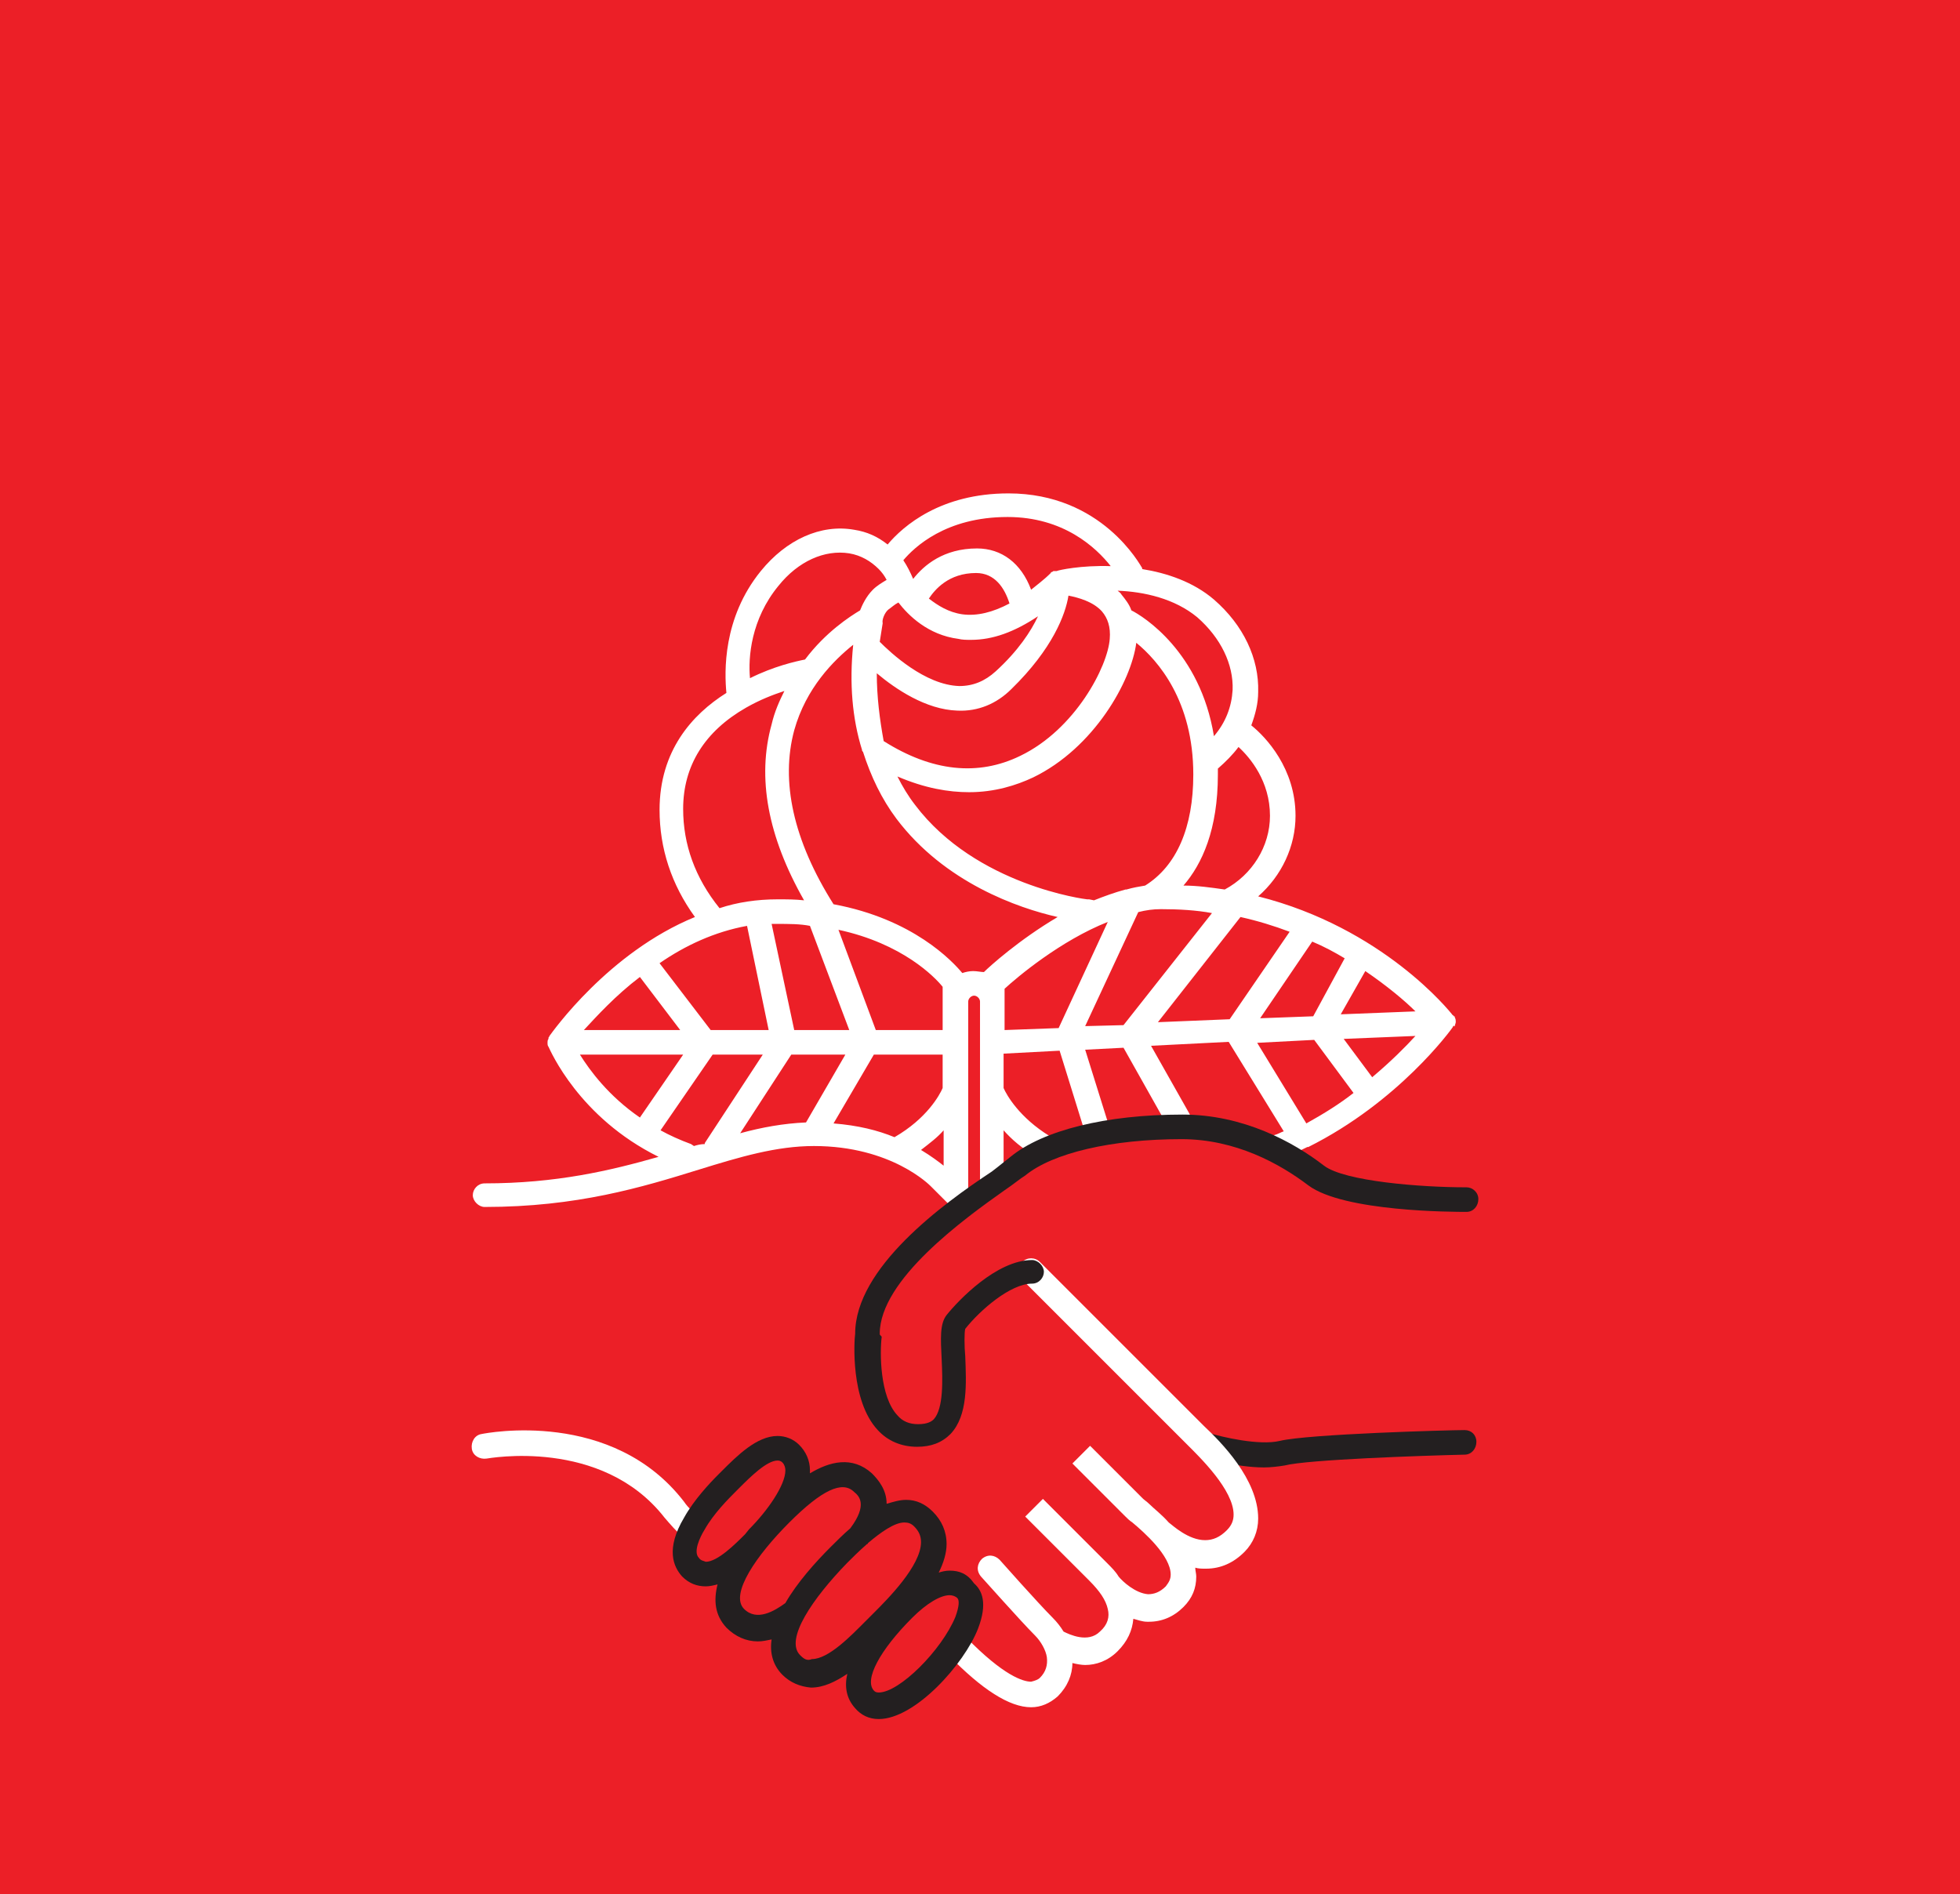 <svg version="1.1" id="Layer_1" xmlns="http://www.w3.org/2000/svg" x="0" y="0" viewBox="0 0 199.4 192.7" xml:space="preserve"><style>.st0{fill:#ec1f27}.st1{fill:#231f20}.st3{fill:#fff}</style><g><rect class="st0" width="199.8" height="192.7"/></g><g><path class="st1" d="M149 145.5c-1.6 0-15.9.4-18.8 1.1-2.1.5-5.9-.4-7.2-.8-.7-.2-1.4.2-1.6.8-.2.7.2 1.4.8 1.6.2.1 3.5 1.1 6.4 1.1.7 0 1.5-.1 2.1-.2 2.3-.6 14-1 18.3-1.1.7 0 1.2-.6 1.2-1.3s-.5-1.2-1.2-1.2z"/></g><g><line class="st0" x1="146.8" y1="104" x2="100.9" y2="106"/></g><g><line class="st0" x1="108.6" y1="105.3" x2="115" y2="91.6"/></g><g><line class="st0" x1="115" y1="105.4" x2="125.7" y2="91.9"/></g><g><line class="st0" x1="125.7" y1="104.9" x2="133.1" y2="94.2"/></g><g><line class="st0" x1="134.3" y1="104.5" x2="138.5" y2="97"/></g><g><line class="st0" x1="134.3" y1="104.5" x2="139.4" y2="111.4"/></g><g><line class="st0" x1="125.7" y1="104.9" x2="132.4" y2="115.9"/></g><g><line class="st0" x1="115" y1="105.4" x2="119.9" y2="114.1"/></g><g><line class="st0" x1="108.6" y1="105.3" x2="111.7" y2="115.3"/></g><g><line class="st0" x1="56.9" y1="106" x2="97.2" y2="106"/></g><g><line class="st0" x1="88.2" y1="106" x2="83.3" y2="93"/></g><g><line class="st0" x1="79.8" y1="106" x2="77" y2="92.8"/></g><g><line class="st0" x1="71.8" y1="106" x2="65.3" y2="97.7"/></g><g><line class="st0" x1="71.8" y1="106" x2="65.3" y2="115.4"/></g><g><line class="st0" x1="79.8" y1="106" x2="72.7" y2="116.9"/></g><g><line class="st0" x1="88.2" y1="106" x2="82.7" y2="115.4"/></g><g><g><line class="st0" x1="110.6" y1="92.7" x2="111.4" y2="92.9"/></g><g><g><path class="st3" d="M148 104.4c0-.1.1-.3.1-.4v-.1c0-.1 0-.2-.1-.4 0-.1 0-.1-.1-.1 0 0 0-.1-.1-.1-.3-.4-7.1-8.9-19.8-12.1 2.4-2.1 3.8-5.1 3.8-8.2 0-4.8-3-8-4.5-9.2.4-1.1.7-2.2.7-3.4.1-3.4-1.5-6.8-4.5-9.4-2.1-1.8-4.8-2.7-7.3-3.1v-.1c-.2-.3-4.1-7.6-13.6-7.6-6.9 0-10.7 3.3-12.3 5.2-1-.8-2.1-1.3-3.4-1.5-3.4-.6-6.9 1-9.5 4.2-3.9 4.8-3.7 10.3-3.5 12.4-3.5 2.2-6.8 5.9-6.8 11.9 0 3.9 1.2 7.6 3.6 10.9-8.8 3.6-14.5 11.7-14.8 12.1 0 .1-.1.1-.1.2v.1c-.1.1-.1.3-.1.4 0 .1 0 .3.1.4.2.4 3.1 7.2 11.2 11.2-4.9 1.4-10.4 2.7-17.7 2.7-.7 0-1.2.6-1.2 1.2s.6 1.2 1.2 1.2c9.4 0 16-2 21.8-3.8 4.2-1.3 7.9-2.4 11.7-2.4 7.9 0 11.8 4 11.9 4.1l2.6 2.6c.2.2.6.4.9.4s.6-.1.9-.4c.5-.5.5-1.3 0-1.8l-.6-.6v-19c0-.3.3-.6.6-.6s.6.3.6.6v18.3c0 .7.6 1.2 1.2 1.2s1.2-.6 1.2-1.2V115c.8.9 1.9 1.9 3.4 2.7.6.4 1.4.2 1.7-.4.4-.6.2-1.4-.4-1.7-3.1-1.9-4.4-4.2-4.7-4.9v-3.5l5.7-.3 2.7 8.7c.2.5.7.9 1.2.9.1 0 .3 0 .4-.1.7-.2 1-.9.8-1.6l-2.5-8 3.9-.2 4.5 8c.2.4.7.6 1.1.6.2 0 .4-.1.6-.2.6-.3.8-1.1.5-1.7l-3.9-6.9 7.9-.4 5.6 9.1c-.3.1-.6.3-1 .4-.6.3-.9 1-.7 1.6.2.5.7.8 1.2.8.2 0 .3 0 .5-.1.8-.3 1.6-.7 2.4-1.1h.1c9.2-4.6 14.5-11.9 14.7-12.2 0-.1.1-.1.1-.2 0 .2.1.1.1.1zm-37.6 0l5.4-11.6c.8-.2 1.5-.3 2.3-.3 1.8 0 3.6.1 5.2.4l-9 11.4-3.9.1zM90.4 62c.3-.2.6-.5 1-.7 1 1.3 3 3.3 6.1 3.7.4.1.8.1 1.3.1 2.2 0 4.4-.8 6.8-2.4-.7 1.5-2 3.5-4.3 5.6-1.1 1-2.3 1.5-3.7 1.5-3.5-.1-7-3.4-8.1-4.5.1-.6.2-1.3.3-1.9-.1-.3.2-1.1.6-1.4zm4.1-1.1c.6-.9 2-2.6 4.8-2.6 1.9 0 2.9 1.5 3.4 3.1-1.7.9-3.3 1.3-4.8 1.1-1.4-.2-2.5-.9-3.4-1.6zm-5.3 7.6c1.9 1.6 5 3.7 8.2 3.8 2.1.1 4-.7 5.5-2.2 4.2-4.1 5.5-7.6 5.8-9.5 1 .2 2.5.6 3.4 1.6.6.7.9 1.6.8 2.8-.2 2.8-3.5 9.2-9.1 11.9-4.3 2.1-9 1.6-13.9-1.5-.4-2.2-.7-4.5-.7-6.9zm9.4 12.1c2.6 0 4.8-.7 6.5-1.5 6.2-3 10-9.8 10.5-13.7 2.2 1.8 5.8 5.9 5.8 13.4 0 5.4-1.7 9.3-4.9 11.3-.6.1-1.2.2-1.9.4h-.1c-1.1.3-2.2.7-3.2 1.1l-.5-.1h-.2c-.1 0-11.3-1.4-17.5-9.6-.7-.9-1.3-1.9-1.8-2.9 2.8 1.2 5.2 1.6 7.3 1.6zm27.6 12.7c1.8.4 3.4.9 5 1.5l-6.1 8.9-7.3.3 8.4-10.7zm7.3 2.5c1.2.5 2.3 1.1 3.3 1.7l-3.2 5.9-5.4.2 5.3-7.8zm5.4 3c2.2 1.5 4 3 5.1 4.1l-7.6.3 2.5-4.4zM129.2 83c0 3.1-1.8 6-4.6 7.5-1.4-.2-2.8-.4-4.2-.4 1.9-2.2 3.5-5.7 3.5-11.3v-.6c.8-.7 1.5-1.4 2.1-2.2 1.2 1.1 3.2 3.5 3.2 7zm-3.8-12.8c-.1 1.7-.7 3.3-1.9 4.7-1.4-8.6-7.2-12.2-8.4-12.8-.2-.6-.6-1.1-1-1.6-.1-.2-.3-.3-.4-.4 2.7.1 5.8.8 8.1 2.7 2.4 2.1 3.7 4.8 3.6 7.4zm-22.9-17.6c5.7 0 9 3.1 10.5 5-3-.1-5.3.4-5.5.5h-.3c-.1 0-.1.1-.2.1 0 0-.1 0-.1.1-.7.7-1.4 1.2-2 1.7-1-2.7-3-4.2-5.5-4.2-3.4 0-5.4 1.7-6.5 3.1-.3-.7-.6-1.3-1-1.9 1.1-1.3 4.3-4.4 10.6-4.4zm-23.3 7c2-2.5 4.7-3.7 7.2-3.3 1.2.2 2.2.8 3 1.6.3.3.6.7.8 1.1-.5.3-1 .6-1.4 1-.7.7-1.1 1.6-1.3 2.1-1 .6-3.5 2.2-5.6 5-1 .2-3.2.7-5.6 1.9-.2-2.1.1-6 2.9-9.4zm-9.7 22.7c0-4.4 2.2-7.9 6.4-10.3 1.4-.8 2.7-1.3 3.9-1.7-.5 1-1 2.1-1.3 3.4-1.5 5.4-.4 11.4 3.3 17.9-.9-.1-1.7-.1-2.7-.1-2.1 0-4.1.3-5.9.9-2.5-3.1-3.7-6.5-3.7-10.1zM91 115.7c-1.7-.7-3.7-1.2-6.2-1.4l4.1-7h7v3.4c-.3.7-1.6 3.1-4.9 5zm-15.7-.4l5.2-8H86l-4 6.9c-2.3.1-4.5.5-6.7 1.1zm-4.7 1.3l-.3-.2c-1.1-.4-2.2-.9-3.1-1.4l5.3-7.7h5.1l-5.9 9v.1c-.4 0-.8.1-1.1.2zM76 94.2l2.2 10.6h-5.9L67.1 98c2.6-1.8 5.6-3.2 8.9-3.8zm6.4 0l4 10.6h-5.6L78.5 94h.5c1.3 0 2.4 0 3.4.2zm13.5 7.7v2.9h-6.8l-3.8-10.2c6.5 1.4 9.8 4.8 10.6 5.8v1.5zm-30.8-2.5l4.1 5.4h-9.8c1.3-1.4 3.2-3.5 5.7-5.4zm-6.1 7.9h10.5l-4.4 6.4c-3.2-2.2-5.1-4.8-6.1-6.4zm34.7 9.7c.9-.7 1.7-1.3 2.3-2v3.6c-.5-.4-1.3-1-2.3-1.6zM99 98.8c-.4 0-.8.1-1.1.2-1-1.2-5-5.5-13.1-7-4.1-6.5-5.4-12.5-4-17.7 1.2-4.3 4-7.1 6-8.7-.4 3.9-.1 7.5.9 10.7 0 .1 0 .1.1.2.8 2.5 1.9 4.8 3.4 6.8 4.9 6.5 12.4 9.1 16.4 10-3.9 2.3-6.9 5-7.5 5.6-.3 0-.7-.1-1.1-.1zm3.2 3.1v-1.3c1.3-1.2 5.7-4.9 10.5-6.8l-5 10.8-5.5.2v-2.9zm25.7 4.2l5.8-.3 4 5.4c-1.4 1.1-3 2.1-4.8 3.1l-5-8.2zm11.7 3.5l-2.9-3.9 7.3-.3c-1 1.1-2.5 2.6-4.4 4.2z"/></g><g><path class="st3" d="M69.6 152.8c-7.3-9.5-20.1-7-20.6-6.9-.7.1-1.1.8-1 1.5.1.7.8 1.1 1.5 1 .1 0 11.7-2.2 18.1 6 .6.7 1.2 1.4 1.9 2 .2.2.5.3.8.3.3 0 .7-.1.9-.4.5-.5.4-1.3-.1-1.8-.5-.6-1.1-1.1-1.5-1.7z"/></g><g><path class="st3" d="M122.5 145.1l-.3-.3-16.4-16.4c-.5-.5-1.3-.5-1.8 0s-.5 1.3 0 1.8l16.4 16.4.4.4c1.3 1.3 4.7 4.6 4.7 7.1 0 .6-.2 1.1-.7 1.6-.7.7-1.4 1-2.2 1-1.7 0-3.3-1.5-3.7-1.8-.7-.8-1.5-1.4-2-1.9-.2-.2-.5-.4-.6-.5l-5.4-5.4-1.8 1.8 5.4 5.4c.2.2.4.4.7.6 1.2 1 3.9 3.4 3.9 5.3 0 .5-.2.8-.5 1.2-.6.6-1.2.8-1.8.8-1.3-.1-2.6-1.3-3-1.8-.3-.5-.7-.9-1.2-1.4l-6.5-6.5-1.8 1.8 6.5 6.5c1.1 1.1 1.7 2 1.9 2.9.2.8 0 1.6-.8 2.3-1.2 1.2-3.1.3-3.7 0-.3-.5-.7-1-1.1-1.4-1.5-1.5-5.4-5.9-5.4-5.9-.5-.5-1.2-.6-1.8-.1-.5.5-.6 1.2-.1 1.8.2.2 4 4.5 5.5 6 .6.6 1.1 1.5 1.2 2.2.1.8-.1 1.5-.7 2.1-.2.2-.5.3-.9.4-.8 0-2.8-.6-6.6-4.5-.5-.5-1.3-.5-1.8 0s-.5 1.3 0 1.8c3.4 3.5 6.2 5.3 8.4 5.3 1 0 1.9-.4 2.7-1.1 1-1 1.5-2.2 1.5-3.4.4.1.9.2 1.3.2 1.1 0 2.3-.4 3.3-1.4 1-1 1.5-2.1 1.6-3.3.4.1.9.3 1.4.3h.2c1.3 0 2.5-.5 3.5-1.5.9-.9 1.3-1.9 1.3-3.1 0-.3-.1-.6-.1-.9.3.1.7.1 1 .1h.1c1.5 0 2.8-.6 3.9-1.7.9-.9 1.4-2.1 1.4-3.4 0-4-3.8-7.8-5.5-9.4z"/></g></g></g><g><path class="st1" d="M96.6 159.8c-.4 0-.8.1-1.1.2.5-1 .8-2 .8-2.9 0-1.3-.5-2.4-1.4-3.3-.8-.8-1.7-1.2-2.7-1.2-.7 0-1.3.2-2 .4 0-1.4-.8-2.4-1.5-3.1-2-1.8-4.3-1.2-6.3 0v-.3c0-1-.4-1.9-1.1-2.6-.6-.6-1.4-.9-2.2-.9-2.1 0-4.1 2-5.7 3.6l-.3.3c-.9.9-2.5 2.6-3.5 4.4-1.9 3.2-1.1 5-.2 6 .7.7 1.5 1 2.4 1 .4 0 .8-.1 1.2-.2-.4 1.6-.3 3.1.9 4.4.9.9 2 1.4 3.2 1.4.5 0 .9-.1 1.4-.2-.2 1.3.1 2.6 1.1 3.6.8.8 1.8 1.2 2.9 1.3 1.3 0 2.5-.6 3.7-1.4-.3 1.3-.1 2.5.8 3.5.6.7 1.4 1.1 2.4 1.1 3.7 0 8.7-5.6 10.1-9.2 1-2.6.4-3.9-.4-4.6-.7-1-1.5-1.3-2.5-1.3zm-25.5-1.3c-.6-.6.1-2.1.6-2.9.9-1.6 2.4-3.1 3.2-3.9l.3-.3c1.1-1.1 2.8-2.8 3.9-2.8.1 0 .3 0 .5.2s.3.5.3.8c0 1.5-1.8 4.1-3.7 6l-.4.5c-1 1-2.8 2.8-4 2.8-.2-.1-.5-.1-.7-.4zm4.6 5.2c-1.5-1.5 1.3-5.5 4.6-8.8 3.3-3.3 5.4-4.3 6.6-3.1.5.4 1.4 1.3-.4 3.7-.7.6-1.4 1.3-2 1.9-1.5 1.5-3.4 3.6-4.6 5.7-1.1.8-2.9 1.9-4.2.6zm5.7 4.7c-1.6-1.6 1.3-5.8 4.8-9.4.5-.5 1.2-1.2 2-1.9 0 0 .1 0 .1-.1 1.3-1.1 2.7-2.1 3.7-2.1.4 0 .7.1 1 .4.5.5.7 1 .7 1.6 0 2.4-3.4 5.8-4.8 7.2l-.3.3-.6.6c-1.4 1.4-3.7 3.8-5.4 3.8-.5.2-.8 0-1.2-.4zm15.8-3.9c-1.4 3.4-5.7 7.7-7.8 7.7-.3 0-.4-.1-.5-.2-1-1.1.6-4.1 3.9-7.4 1.5-1.5 2.9-2.3 3.8-2.3.3 0 .6.1.8.3.2.2.2.8-.2 1.9z"/></g><g><path class="st1" d="M89.5 135.7c0-5.5 8.6-11.7 12.7-14.6.9-.6 1.6-1.2 2.1-1.5 2.8-2.3 8.8-3.7 15.9-3.7 5.5 0 10 2.5 12.9 4.7 3.6 2.7 14.8 2.7 16.1 2.7.7 0 1.2-.6 1.2-1.3 0-.7-.6-1.2-1.2-1.2h-.1c-4.5 0-12.3-.6-14.4-2.2-3.1-2.4-8.2-5.2-14.4-5.2-7.8 0-14.2 1.6-17.5 4.3-.4.3-1.1.9-1.9 1.5-5 3.3-13.9 9.8-13.9 16.5-.1.7-.5 6.8 2.3 9.8 1 1.1 2.4 1.7 4 1.7 1.4 0 2.5-.4 3.4-1.3 1.8-1.9 1.6-5.2 1.5-7.9-.1-1-.1-2.5 0-2.8 1.5-1.9 4.6-4.6 6.8-4.6.7 0 1.2-.6 1.2-1.2s-.6-1.2-1.2-1.2c-3.6 0-7.5 4.1-8.7 5.6-.7.9-.6 2.4-.5 4.5.1 2.1.2 5-.8 6.1-.2.2-.6.5-1.6.5-.9 0-1.6-.3-2.1-.9-1.8-1.9-1.8-6.4-1.6-8-.2-.2-.2-.2-.2-.3z"/></g></svg>